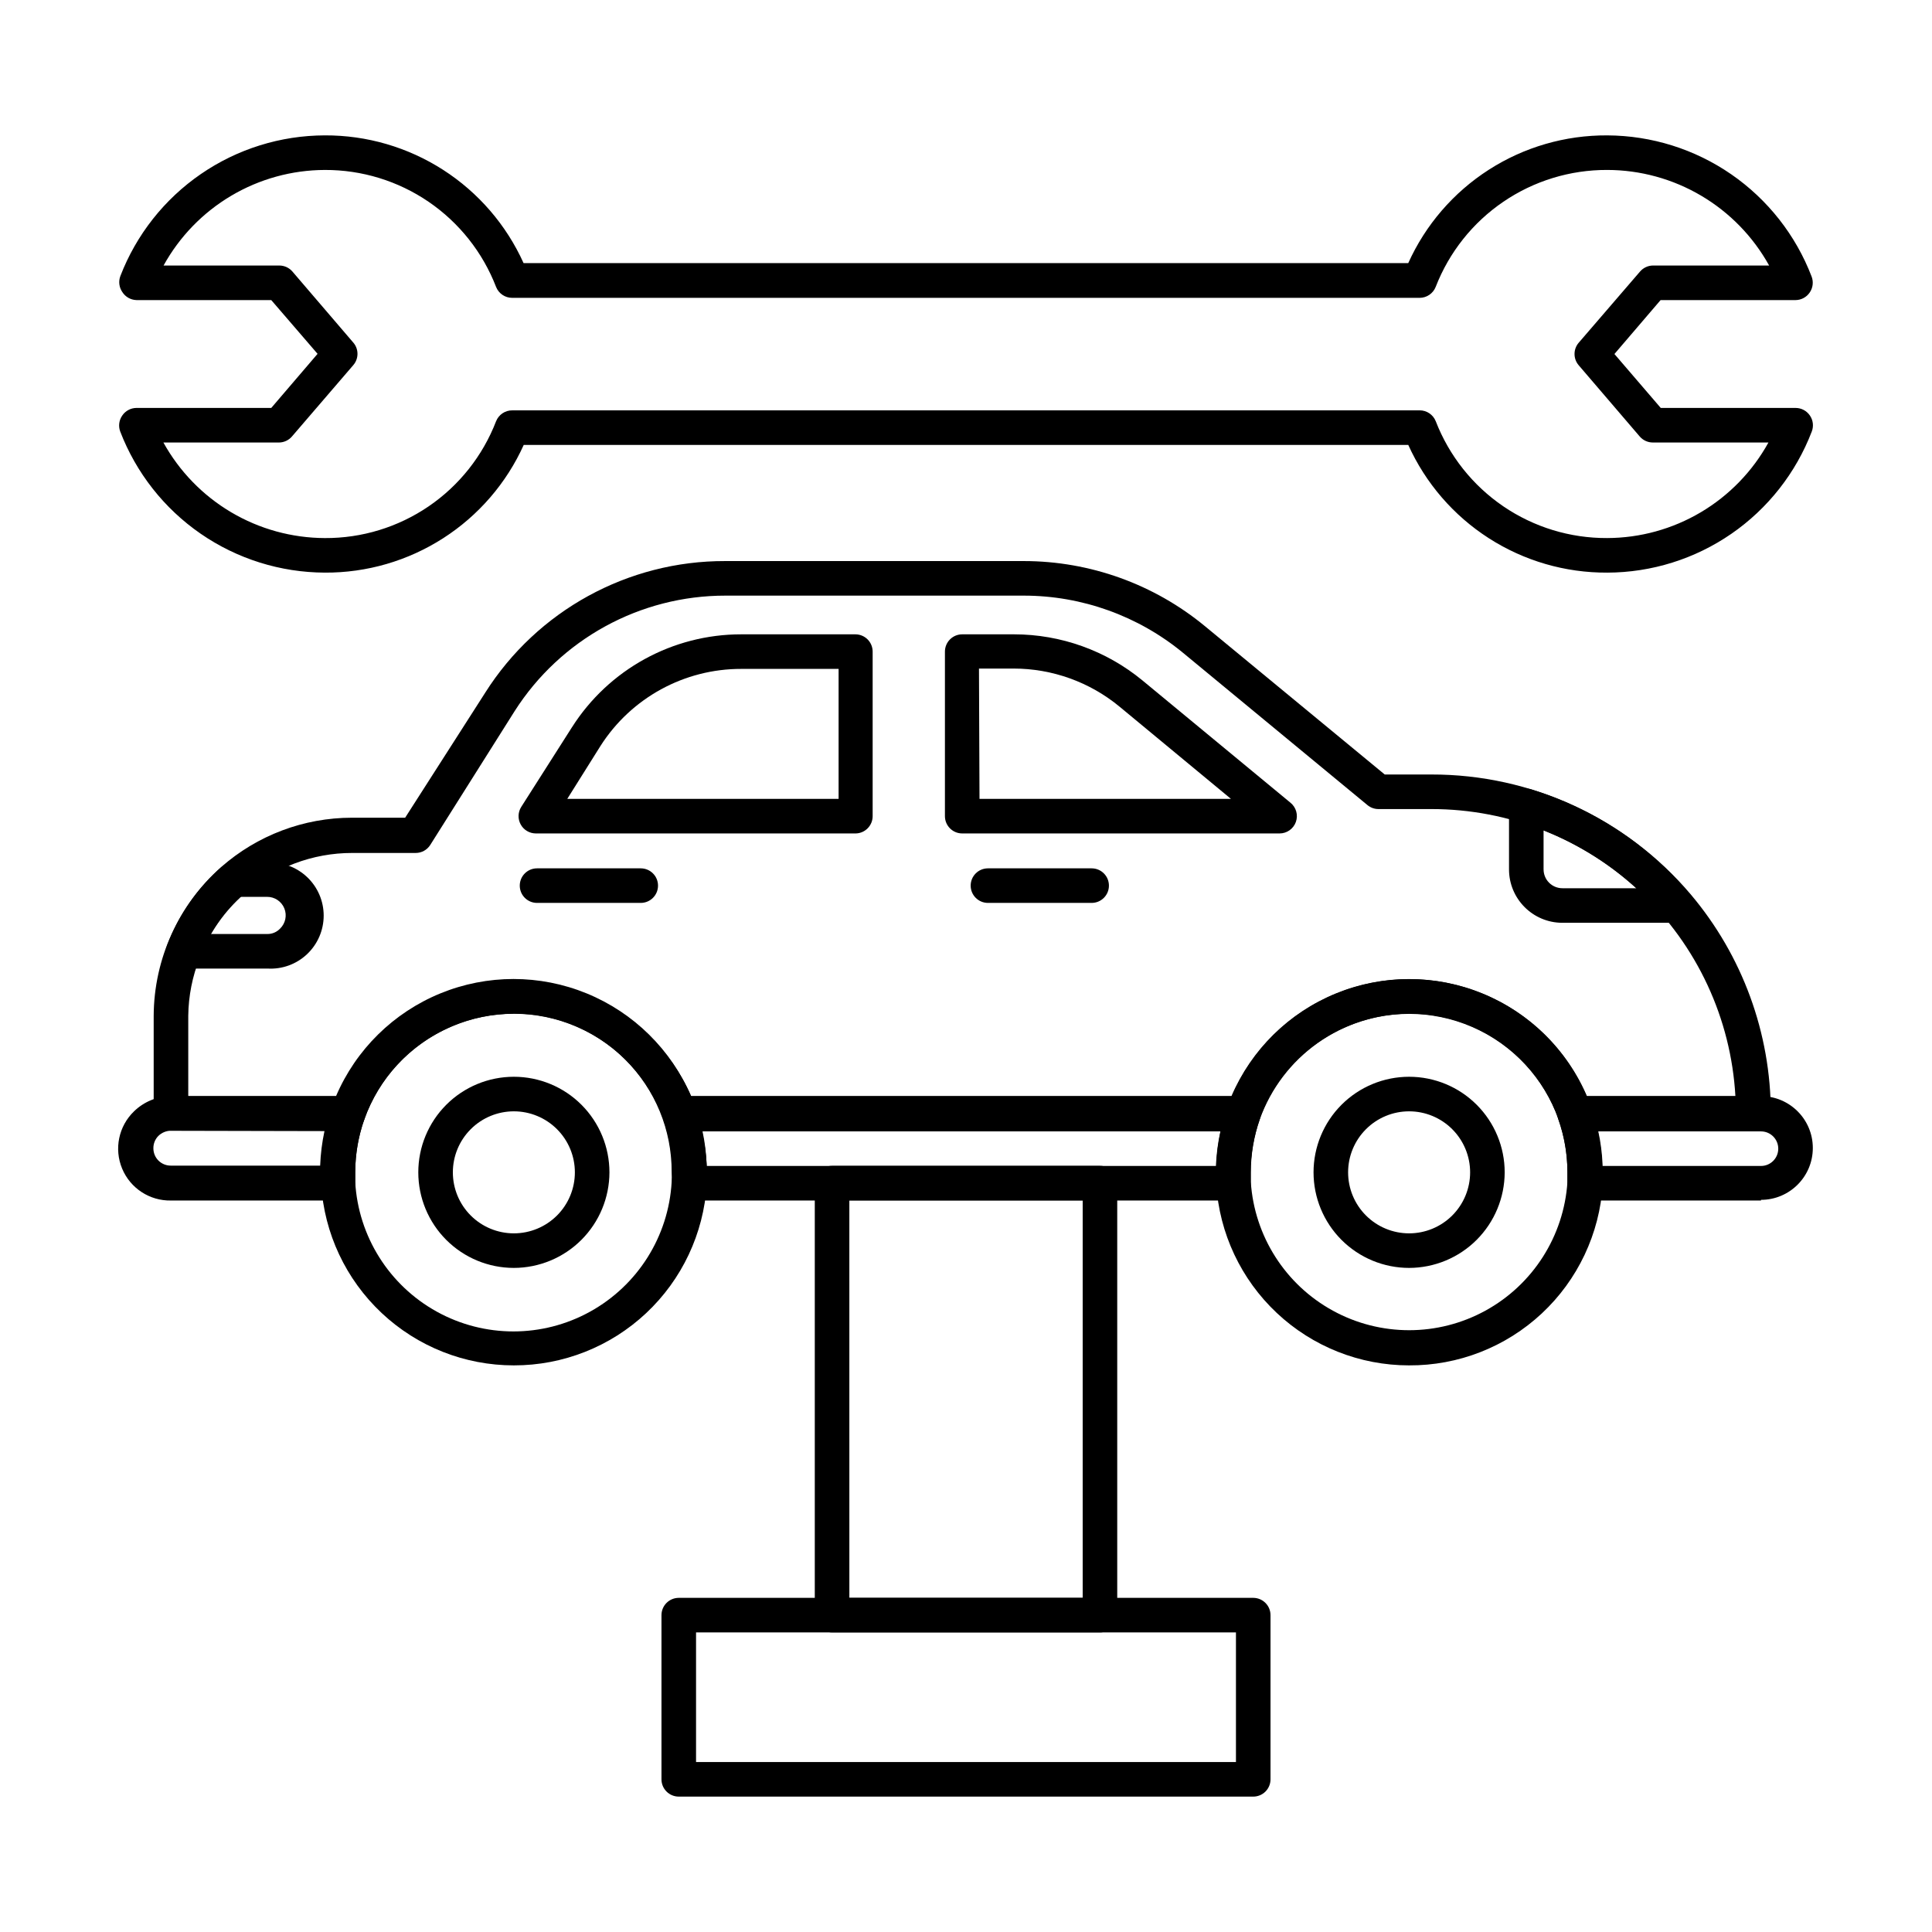 <?xml version="1.0" encoding="UTF-8"?>
<!-- Uploaded to: ICON Repo, www.iconrepo.com, Generator: ICON Repo Mixer Tools -->
<svg fill="#000000" width="800px" height="800px" version="1.1" viewBox="144 144 512 512" xmlns="http://www.w3.org/2000/svg">
 <g>
  <path d="m233.7 462.15h-44.379c-5.652 0.113-10.797-3.25-12.961-8.473-2.168-5.223-0.914-11.238 3.156-15.16 2.625-2.559 6.137-4 9.805-4.027h46.945c1.48 0.004 2.867 0.727 3.719 1.934 0.855 1.211 1.074 2.758 0.586 4.156-1.605 4.531-2.426 9.301-2.43 14.105v2.566c0.09 1.27-0.352 2.519-1.223 3.449-0.867 0.93-2.082 1.453-3.356 1.449zm-44.379-18.5c-1.25 0.008-2.449 0.5-3.344 1.371-0.871 0.875-1.348 2.066-1.328 3.301 0 1.211 0.48 2.379 1.34 3.238 0.859 0.855 2.023 1.34 3.238 1.34h39.617c0.117-3.082 0.5-6.144 1.145-9.16z"/>
  <path d="m470.9 462.15h-144.18c-1.27-0.004-2.481-0.531-3.344-1.465-0.871-0.922-1.32-2.168-1.238-3.434 0.047-0.855 0.047-1.711 0-2.566 0.012-4.801-0.793-9.574-2.383-14.105-0.5-1.395-0.297-2.949 0.551-4.168 0.863-1.215 2.266-1.93 3.758-1.922h149.22c1.527-0.09 3 0.594 3.918 1.82 0.922 1.223 1.168 2.824 0.66 4.269-1.605 4.531-2.426 9.301-2.426 14.105v2.566c0.094 1.262-0.34 2.504-1.191 3.434-0.863 0.934-2.074 1.461-3.344 1.465zm-139.6-9.16h134.93c0.129-3.082 0.527-6.144 1.191-9.16h-137.4c0.691 3.012 1.121 6.078 1.281 9.16z"/>
  <path d="m610.68 462.15h-46.766c-1.27-0.004-2.477-0.531-3.34-1.465-0.855-0.93-1.285-2.172-1.191-3.434v-2.566c-0.004-4.805-0.824-9.574-2.43-14.105-0.488-1.398-0.27-2.945 0.586-4.156 0.852-1.207 2.238-1.93 3.719-1.934h49.422c7.586 0 13.738 6.148 13.738 13.738 0 7.59-6.152 13.742-13.738 13.742zm-42-9.16h42c2.527 0 4.578-2.047 4.578-4.578s-2.051-4.582-4.578-4.582h-43.238c0.648 3.016 1.031 6.082 1.145 9.16z"/>
  <path d="m608.57 443.65h-47.219c-1.93-0.004-3.648-1.211-4.305-3.023-3.918-10.973-12.203-19.828-22.891-24.465-10.688-4.633-22.816-4.633-33.5 0-10.688 4.637-18.977 13.492-22.891 24.465-0.656 1.812-2.379 3.019-4.305 3.023h-149.36c-1.926-0.004-3.648-1.211-4.305-3.023-3.902-10.977-12.18-19.844-22.867-24.484-10.684-4.644-22.816-4.644-33.5 0-10.688 4.641-18.969 13.508-22.867 24.484-0.656 1.812-2.379 3.019-4.305 3.023h-46.945c-2.531 0-4.582-2.051-4.582-4.582v-25.879c0.074-15.07 6.574-29.398 17.863-39.387 9.578-8.438 21.906-13.094 34.672-13.098h14.105l21.207-33.113v-0.004c13.801-21.789 37.824-34.969 63.617-34.898h79.145c17.516 0.012 34.484 6.113 47.996 17.266l47.633 39.297h12.367c26.457-0.043 51.586 11.57 68.703 31.742 13.727 16.234 21.258 36.812 21.25 58.074 0 1.238-0.5 2.426-1.391 3.289-0.887 0.863-2.09 1.328-3.328 1.293zm-44.105-9.16h39.434c-1.168-20.574-10.168-39.918-25.148-54.062-14.98-14.148-34.809-22.023-55.414-22.016h-14.016c-1.07 0.004-2.106-0.371-2.93-1.051l-48.871-40.352c-11.879-9.789-26.789-15.148-42.18-15.16h-79.055c-22.656-0.031-43.754 11.527-55.922 30.641l-22.352 35.449c-0.84 1.312-2.289 2.106-3.848 2.106h-16.809c-10.527-0.012-20.695 3.836-28.578 10.812-5.32 4.594-9.398 10.453-11.863 17.035-1.938 4.871-2.961 10.059-3.023 15.297v21.297h39.16v0.004c5.281-12.352 15.211-22.129 27.641-27.223 12.43-5.094 26.363-5.094 38.793 0 12.43 5.094 22.359 14.871 27.641 27.223h143.22c5.297-12.348 15.23-22.117 27.66-27.207 12.434-5.09 26.367-5.09 38.801 0s22.367 14.859 27.66 27.207z"/>
  <path d="m370.82 364.87h-84.824c-1.672-0.004-3.211-0.918-4.012-2.391-0.801-1.469-0.738-3.258 0.164-4.664l13.418-21.07h0.004c9.754-15.355 26.688-24.652 44.883-24.641h30.23c1.215 0 2.379 0.484 3.238 1.344s1.34 2.023 1.34 3.238v43.602c0 2.477-1.965 4.508-4.441 4.582zm-76.488-9.16h71.906v-34.445h-25.785c-15.117-0.031-29.203 7.676-37.328 20.43z"/>
  <path d="m482.95 364.87h-83.953c-2.531 0-4.582-2.051-4.582-4.582v-43.602c0-2.531 2.051-4.582 4.582-4.582h13.742-0.004c12.398 0.004 24.41 4.312 33.984 12.184l39.25 32.426c1.52 1.219 2.102 3.266 1.453 5.102-0.648 1.836-2.391 3.062-4.336 3.055zm-79.371-9.16h66.637l-29.496-24.414c-7.91-6.543-17.855-10.125-28.121-10.121h-9.16z"/>
  <path d="m214.78 400.68h-22.168c-1.516 0.016-2.938-0.723-3.801-1.969-0.848-1.234-1.039-2.809-0.504-4.211 3.027-7.996 7.984-15.125 14.426-20.75 0.836-0.734 1.91-1.145 3.023-1.145h9.16c3.863-0.219 7.644 1.16 10.457 3.816s4.406 6.352 4.406 10.223c0 3.867-1.594 7.566-4.406 10.223s-6.594 4.035-10.457 3.812zm-14.93-9.16h14.93c1.293 0.035 2.539-0.48 3.434-1.418 1.441-1.391 1.891-3.519 1.137-5.375-0.758-1.855-2.566-3.066-4.57-3.051h-7.144c-3.059 2.887-5.68 6.203-7.789 9.844z"/>
  <path d="m588.42 388.55h-30.363c-7.816 0-14.152-6.336-14.152-14.152v-16.809c-0.004-1.465 0.691-2.844 1.875-3.707 1.164-0.852 2.656-1.105 4.031-0.688 16.418 5.043 31.031 14.711 42.09 27.844 1.133 1.363 1.383 3.254 0.637 4.859-0.742 1.605-2.348 2.641-4.117 2.652zm-35.359-24.504v10.352h0.004c0 1.324 0.523 2.594 1.461 3.531s2.207 1.461 3.531 1.461h19.602c-7.199-6.562-15.535-11.762-24.594-15.344z"/>
  <path d="m313.8 383.28h-27.48c-2.527 0-4.578-2.051-4.578-4.582 0-2.527 2.051-4.578 4.578-4.578h27.48c2.531 0 4.582 2.051 4.582 4.578 0 2.531-2.051 4.582-4.582 4.582z"/>
  <path d="m433.3 383.28h-27.48c-2.531 0-4.582-2.051-4.582-4.582 0-2.527 2.051-4.578 4.582-4.578h27.48c2.527 0 4.578 2.051 4.578 4.578 0 2.531-2.051 4.582-4.578 4.582z"/>
  <path d="m517.39 505.84c-13.02-0.008-25.547-4.977-35.031-13.895-9.488-8.914-15.223-21.109-16.039-34.105v-3.16c-0.016-5.836 0.977-11.629 2.934-17.129 4.75-13.371 14.836-24.172 27.848-29.824 13.016-5.652 27.793-5.652 40.805 0 13.016 5.652 23.102 16.453 27.848 29.824 1.973 5.496 2.981 11.293 2.981 17.129v3.25 0.004c-0.832 13.027-6.609 25.246-16.156 34.152-9.543 8.906-22.133 13.828-35.188 13.754zm0-93.203c-8.664 0.047-17.102 2.754-24.176 7.762-7.07 5.008-12.43 12.066-15.352 20.223-1.57 4.519-2.375 9.273-2.383 14.059v2.566c0.949 14.332 9.145 27.188 21.738 34.09 12.594 6.906 27.84 6.906 40.434 0 12.594-6.902 20.789-19.758 21.738-34.09v-2.609c0.012-11.164-4.422-21.871-12.32-29.762-7.894-7.891-18.609-12.309-29.773-12.285z"/>
  <path d="m517.43 480.01c-6.719 0-13.16-2.668-17.91-7.418s-7.418-11.191-7.418-17.91c0-6.715 2.668-13.16 7.418-17.91s11.191-7.418 17.91-7.418c6.715 0 13.156 2.668 17.906 7.418s7.422 11.195 7.422 17.91c-0.016 6.715-2.688 13.148-7.434 17.898-4.746 4.746-11.184 7.418-17.895 7.43zm0-41.496c-4.289 0-8.402 1.703-11.434 4.738-3.031 3.031-4.734 7.144-4.734 11.43 0 4.289 1.703 8.402 4.734 11.434s7.144 4.734 11.434 4.734c4.285 0 8.398-1.703 11.43-4.734s4.738-7.144 4.738-11.434c0-4.285-1.707-8.398-4.738-11.43-3.031-3.035-7.144-4.738-11.43-4.738z"/>
  <path d="m280.18 505.84c-13.023 0.004-25.555-4.961-35.043-13.883-9.488-8.918-15.223-21.117-16.023-34.117v-3.16c0.141-16.117 7.863-31.23 20.848-40.785 12.98-9.559 29.703-12.441 45.137-7.789 15.434 4.656 27.777 16.305 33.309 31.445 1.941 5.5 2.918 11.297 2.887 17.129v3.25 0.004c-0.828 12.988-6.574 25.172-16.07 34.074-9.496 8.902-22.027 13.848-35.043 13.832zm0-93.203c-11.152 0-21.844 4.43-29.73 12.312-7.887 7.887-12.316 18.582-12.316 29.73v2.566c0.828 14.41 8.996 27.387 21.629 34.363 12.637 6.981 27.969 6.981 40.605 0 12.637-6.977 20.805-19.953 21.629-34.363 0.043-0.871 0.043-1.742 0-2.609 0.047-11.16-4.359-21.875-12.246-29.77-7.883-7.894-18.594-12.312-29.754-12.277z"/>
  <path d="m280.18 480.01c-6.719 0-13.16-2.668-17.91-7.418s-7.418-11.191-7.418-17.91c0-6.715 2.668-13.16 7.418-17.91s11.191-7.418 17.91-7.418 13.16 2.668 17.91 7.418 7.418 11.195 7.418 17.91c-0.012 6.715-2.684 13.148-7.434 17.898-4.746 4.746-11.18 7.418-17.895 7.43zm0-41.496c-4.289 0-8.402 1.703-11.434 4.738-3.031 3.031-4.734 7.144-4.734 11.43 0 4.289 1.703 8.402 4.734 11.434s7.144 4.734 11.434 4.734c4.289 0 8.398-1.703 11.434-4.734 3.031-3.031 4.734-7.144 4.734-11.434 0-4.285-1.703-8.398-4.734-11.43-3.035-3.035-7.144-4.738-11.434-4.738z"/>
  <path d="m435.5 576.61h-70.992c-2.531 0-4.582-2.051-4.582-4.578v-114.5c0-2.527 2.051-4.578 4.582-4.578h70.992c1.211 0 2.379 0.48 3.238 1.34 0.855 0.859 1.34 2.023 1.34 3.238v114.5c0 1.215-0.484 2.379-1.34 3.238-0.859 0.859-2.027 1.34-3.238 1.34zm-66.41-9.16h61.832v-105.34l-61.836 0.004z"/>
  <path d="m476.12 620.12h-152.24c-2.531 0-4.582-2.051-4.582-4.578v-43.512c0-2.531 2.051-4.582 4.582-4.582h152.24c1.215 0 2.379 0.484 3.238 1.344 0.859 0.859 1.34 2.023 1.34 3.238v43.512c0 1.215-0.48 2.379-1.34 3.238s-2.023 1.34-3.238 1.34zm-147.66-9.16h143.08v-34.352h-143.08z"/>
  <path d="m569.92 295.75c-11.117 0.059-22.012-3.109-31.367-9.117-9.355-6.004-16.77-14.594-21.348-24.727h-234.41c-4.574 10.133-11.988 18.723-21.348 24.727-9.355 6.008-20.25 9.176-31.367 9.117-11.758-0.039-23.23-3.637-32.906-10.312-9.68-6.68-17.109-16.129-21.324-27.105-0.516-1.41-0.312-2.984 0.551-4.215 0.844-1.246 2.25-2 3.758-2.012h35.727l12.273-14.336-12.277-14.246h-35.723c-1.535-0.043-2.945-0.852-3.758-2.152-0.848-1.238-1.035-2.812-0.504-4.215 4.219-10.949 11.652-20.371 21.32-27.023 9.672-6.656 21.125-10.23 32.863-10.258 11.109-0.047 21.996 3.125 31.344 9.133 9.344 6.004 16.754 14.59 21.328 24.715h234.45c4.57-10.137 11.984-18.73 21.344-24.738 9.355-6.008 20.254-9.172 31.371-9.109 11.754 0.047 23.219 3.644 32.887 10.32 9.668 6.68 17.094 16.125 21.297 27.102 0.531 1.402 0.344 2.973-0.504 4.211-0.844 1.25-2.246 2.004-3.754 2.016h-35.773l-12.23 14.289 12.273 14.289 35.73 0.004c1.523-0.004 2.945 0.75 3.801 2.012 0.848 1.238 1.035 2.812 0.504 4.215-4.203 10.984-11.633 20.441-21.312 27.121-9.68 6.68-21.156 10.27-32.918 10.297zm-290.15-43.004h240.46c1.875-0.004 3.562 1.141 4.258 2.883 3.547 9.156 9.789 17.02 17.902 22.551 8.113 5.527 17.715 8.461 27.531 8.41 8.734-0.023 17.305-2.387 24.82-6.84 7.512-4.453 13.699-10.836 17.914-18.484h-30.641c-1.34 0-2.609-0.586-3.481-1.605l-16.168-18.871c-1.465-1.711-1.465-4.238 0-5.953l16.258-18.871c0.871-1.016 2.144-1.602 3.481-1.602h30.734c-4.246-7.664-10.465-14.055-18.012-18.508-7.543-4.453-16.145-6.809-24.906-6.82-9.812-0.035-19.41 2.902-27.52 8.43-8.113 5.527-14.359 13.383-17.914 22.531-0.68 1.762-2.371 2.926-4.258 2.934h-240.5c-1.879 0-3.566-1.145-4.262-2.887-3.535-9.156-9.766-17.023-17.871-22.562-8.105-5.535-17.699-8.48-27.516-8.445-8.734 0.027-17.305 2.391-24.816 6.844-7.516 4.453-13.699 10.836-17.918 18.484h30.641c1.332-0.012 2.606 0.559 3.481 1.559l16.168 18.871v-0.004c1.469 1.715 1.469 4.242 0 5.957l-16.258 18.914c-0.871 1.02-2.141 1.605-3.481 1.605h-30.594c4.231 7.644 10.426 14.023 17.945 18.477 7.519 4.453 16.094 6.816 24.832 6.848 9.812 0.055 19.41-2.879 27.516-8.406 8.109-5.531 14.34-13.398 17.871-22.555 0.703-1.758 2.414-2.906 4.305-2.883z"/>
 </g>
</svg>